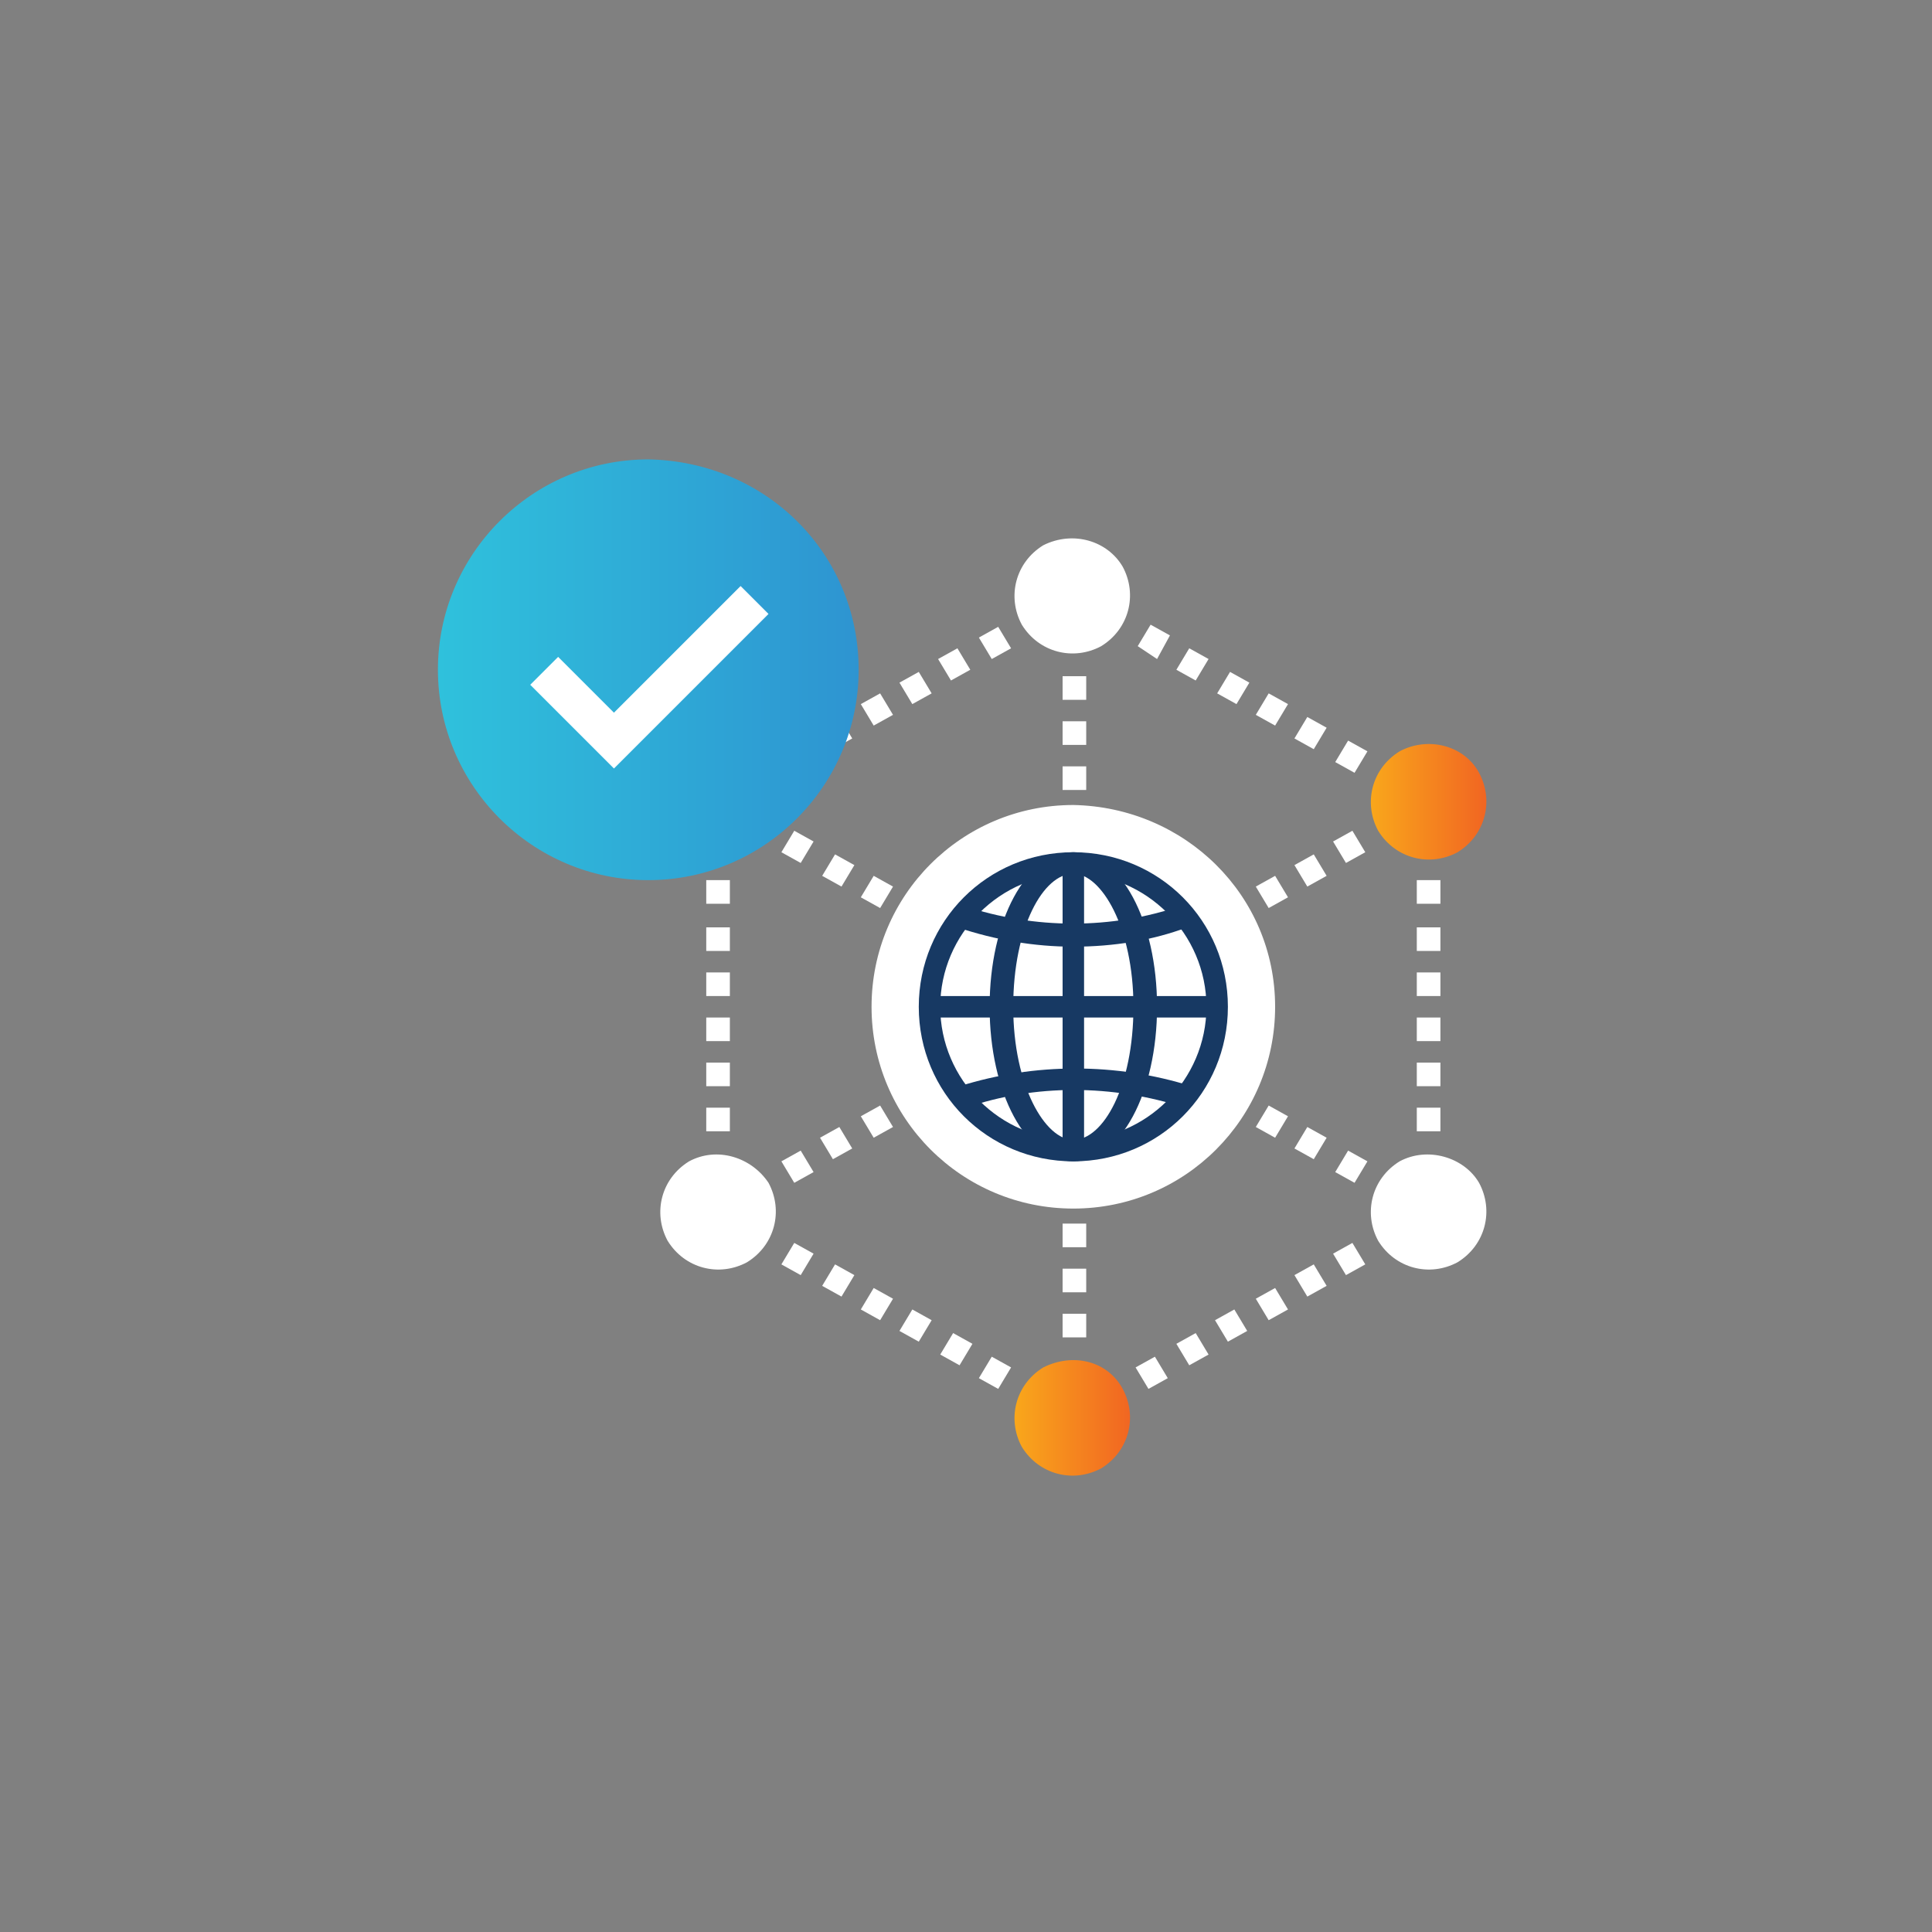 <?xml version="1.0" encoding="utf-8"?>
<!-- Generator: Adobe Illustrator 25.2.0, SVG Export Plug-In . SVG Version: 6.00 Build 0)  -->
<svg version="1.1" id="Icons" xmlns="http://www.w3.org/2000/svg" xmlns:xlink="http://www.w3.org/1999/xlink" x="0px" y="0px"
	 viewBox="0 0 90 90" style="enable-background:new 0 0 90 90;" xml:space="preserve">
<rect x="0" y="0" width="90" height="90" fill="#808080" stroke="none"/>
<style type="text/css">
	.st0{fill:#FFFFFF;}
	.st1{fill:#173963;}
	.st2{fill:url(#SVGID_1_);}
	.st3{fill:url(#SVGID_2_);}
	.st4{fill:url(#SVGID_3_);}
	.st5{fill:url(#SVGID_4_);}
</style>
<g>
	<g>
		<g>
			<g>
				<rect x="49.5" y="46.4" class="st0" width="1.1" height="0.6"/>
				<path class="st0" d="M50.6,45.3h-1.1v-1.1h1.1V45.3z M50.6,43.2h-1.1v-1.1h1.1V43.2z M50.6,41.1h-1.1V40h1.1V41.1z M50.6,38.9
					h-1.1v-1.1h1.1V38.9z M50.6,36.8h-1.1v-1.1h1.1V36.8z M50.6,34.7h-1.1v-1.1h1.1V34.7z M50.6,32.6h-1.1v-1.1h1.1V32.6z"/>
			</g>
			<g>
				<rect x="49.5" y="46.9" class="st0" width="1.1" height="0.6"/>
				<path class="st0" d="M50.6,62.3h-1.1v-1.1h1.1V62.3z M50.6,60.2h-1.1v-1.1h1.1V60.2z M50.6,58.1h-1.1V57h1.1V58.1z M50.6,55.9
					h-1.1v-1.1h1.1V55.9z M50.6,53.8h-1.1v-1.1h1.1V53.8z M50.6,51.7h-1.1v-1.1h1.1V51.7z M50.6,49.6h-1.1v-1.1h1.1V49.6z"/>
			</g>
			<g>
				<path class="st0" d="M37,55.1l-0.6-1l0.9-0.5l0.6,1L37,55.1z M38.8,54l-0.6-1l0.9-0.5l0.6,1L38.8,54z M40.7,53l-0.6-1l0.9-0.5
					l0.6,1L40.7,53z M42.5,51.9l-0.6-1l0.9-0.5l0.6,1L42.5,51.9z M44.3,50.9l-0.6-1l0.9-0.5l0.6,1L44.3,50.9z M46.2,49.8l-0.6-1
					l0.9-0.5l0.6,1L46.2,49.8z M48,48.7l-0.6-1l0.9-0.5l0.6,1L48,48.7z"/>
				<polygon class="st0" points="49.8,47.7 49.6,47.3 49.3,47.1 49.4,46.9 49.3,46.7 49.6,46.5 49.8,46.1 51.1,46.9 				"/>
				<path class="st0" d="M48.4,46.6l-0.9-0.5l0.6-1l0.9,0.5L48.4,46.6z M46.5,45.5L45.6,45l0.6-1l0.9,0.5L46.5,45.5z M44.7,44.5
					l-0.9-0.5l0.6-1l0.9,0.5L44.7,44.5z M42.8,43.4l-0.9-0.5l0.6-1l0.9,0.5L42.8,43.4z M41,42.3l-0.9-0.5l0.6-1l0.9,0.5L41,42.3z
					 M39.2,41.3l-0.9-0.5l0.6-1l0.9,0.5L39.2,41.3z M37.3,40.2l-0.9-0.5l0.6-1l0.9,0.5L37.3,40.2z"/>
			</g>
			<g>
				<path class="st0" d="M51.7,46.6l-0.6-1l0.9-0.5l0.6,1L51.7,46.6z M53.5,45.5l-0.6-1l0.9-0.5l0.6,1L53.5,45.5z M55.4,44.5l-0.6-1
					l0.9-0.5l0.6,1L55.4,44.5z M57.2,43.4l-0.6-1l0.9-0.5l0.6,1L57.2,43.4z M59.1,42.3l-0.6-1l0.9-0.5l0.6,1L59.1,42.3z M60.9,41.3
					l-0.6-1l0.9-0.5l0.6,1L60.9,41.3z M62.7,40.2l-0.6-1l0.9-0.5l0.6,1L62.7,40.2z"/>
				<polygon class="st0" points="50.2,47.7 48.9,46.9 50.2,46.1 50.4,46.5 50.8,46.7 50.7,46.9 50.8,47.1 50.4,47.3 				"/>
				<path class="st0" d="M63.1,55.1l-0.9-0.5l0.6-1l0.9,0.5L63.1,55.1z M61.2,54l-0.9-0.5l0.6-1l0.9,0.5L61.2,54z M59.4,53l-0.9-0.5
					l0.6-1L60,52L59.4,53z M57.6,51.9l-0.9-0.5l0.6-1l0.9,0.5L57.6,51.9z M55.7,50.9l-0.9-0.5l0.6-1l0.9,0.5L55.7,50.9z M53.9,49.8
					L53,49.3l0.6-1l0.9,0.5L53.9,49.8z M52.1,48.7l-0.9-0.5l0.6-1l0.9,0.5L52.1,48.7z"/>
			</g>
			<g>
				<path class="st0" d="M46.5,64.7l-0.9-0.5l0.6-1l0.9,0.5L46.5,64.7z M44.7,63.6l-0.9-0.5l0.6-1l0.9,0.5L44.7,63.6z M42.8,62.5
					L41.9,62l0.6-1l0.9,0.5L42.8,62.5z M41,61.5l-0.9-0.5l0.6-1l0.9,0.5L41,61.5z M39.2,60.4l-0.9-0.5l0.6-1l0.9,0.5L39.2,60.4z
					 M37.3,59.4l-0.9-0.5l0.6-1l0.9,0.5L37.3,59.4z"/>
				<path class="st0" d="M34,52.7h-1.1v-1.1H34V52.7z M34,50.6h-1.1v-1.1H34V50.6z M34,48.5h-1.1v-1.1H34V48.5z M34,46.4h-1.1v-1.1
					H34V46.4z M34,44.3h-1.1v-1.1H34V44.3z M34,42.1h-1.1v-1.1H34V42.1z"/>
				<path class="st0" d="M37,36l-0.6-1l0.9-0.5l0.6,1L37,36z M38.8,34.9l-0.6-1l0.9-0.5l0.6,1L38.8,34.9z M40.7,33.8l-0.6-1l0.9-0.5
					l0.6,1L40.7,33.8z M42.5,32.8l-0.6-1l0.9-0.5l0.6,1L42.5,32.8z M44.3,31.7l-0.6-1l0.9-0.5l0.6,1L44.3,31.7z M46.2,30.7l-0.6-1
					l0.9-0.5l0.6,1L46.2,30.7z"/>
				<path class="st0" d="M63.1,36l-0.9-0.5l0.6-1l0.9,0.5L63.1,36z M61.2,34.9l-0.9-0.5l0.6-1l0.9,0.5L61.2,34.9z M59.4,33.8
					l-0.9-0.5l0.6-1l0.9,0.5L59.4,33.8z M57.6,32.8l-0.9-0.5l0.6-1l0.9,0.5L57.6,32.8z M55.7,31.7l-0.9-0.5l0.6-1l0.9,0.5L55.7,31.7
					z M53.9,30.7L53,30.1l0.6-1l0.9,0.5L53.9,30.7z"/>
				<path class="st0" d="M67.2,52.7H66v-1.1h1.1V52.7z M67.2,50.6H66v-1.1h1.1V50.6z M67.2,48.5H66v-1.1h1.1V48.5z M67.2,46.4H66
					v-1.1h1.1V46.4z M67.2,44.3H66v-1.1h1.1V44.3z M67.2,42.1H66v-1.1h1.1V42.1z"/>
				<path class="st0" d="M53.5,64.7l-0.6-1l0.9-0.5l0.6,1L53.5,64.7z M55.4,63.6l-0.6-1l0.9-0.5l0.6,1L55.4,63.6z M57.2,62.5l-0.6-1
					l0.9-0.5l0.6,1L57.2,62.5z M59.1,61.5l-0.6-1l0.9-0.5l0.6,1L59.1,61.5z M60.9,60.4l-0.6-1l0.9-0.5l0.6,1L60.9,60.4z M62.7,59.4
					l-0.6-1l0.9-0.5l0.6,1L62.7,59.4z"/>
			</g>
		</g>
		<path class="st0" d="M59.4,46.9c0,5.2-4.2,9.4-9.4,9.4c-5.2,0-9.4-4.2-9.4-9.4c0-5.2,4.2-9.4,9.4-9.4
			C55.2,37.6,59.4,41.7,59.4,46.9z"/>
		<g>
			<path class="st1" d="M50,54.1c-4,0-7.2-3.2-7.2-7.2c0-4,3.2-7.2,7.2-7.2s7.2,3.2,7.2,7.2C57.2,50.9,54,54.1,50,54.1z M50,40.7
				c-3.4,0-6.2,2.8-6.2,6.2s2.8,6.2,6.2,6.2s6.2-2.8,6.2-6.2S53.4,40.7,50,40.7z"/>
			<path class="st1" d="M50,54.1c-2.2,0-3.9-3.2-3.9-7.2c0-4,1.7-7.2,3.9-7.2v1c-1.4,0-2.8,2.5-2.8,6.2c0,3.7,1.5,6.2,2.8,6.2V54.1z
				"/>
			<path class="st1" d="M50,54.1v-1c1.4,0,2.8-2.5,2.8-6.2c0-3.7-1.5-6.2-2.8-6.2v-1c2.2,0,3.9,3.2,3.9,7.2
				C53.9,50.9,52.2,54.1,50,54.1z"/>
			<rect x="49.5" y="40.2" class="st1" width="1" height="13.4"/>
			<rect x="43.3" y="46.4" class="st1" width="13.4" height="1"/>
			<path class="st1" d="M50,44.1c-1.8,0-3.6-0.3-5.4-0.9l0.3-1c3.3,1.1,6.9,1.1,10.1,0l0.3,1C53.7,43.8,51.9,44.1,50,44.1z"/>
			<path class="st1" d="M45,51.6l-0.3-1c3.5-1.1,7.3-1.1,10.8,0l-0.3,1C51.8,50.5,48.2,50.5,45,51.6z"/>
		</g>
		<g>
			<linearGradient id="SVGID_1_" gradientUnits="userSpaceOnUse" x1="30.794" y1="37.347" x2="36.14" y2="37.347">
				<stop  offset="0" style="stop-color:#F9A61B"/>
				<stop  offset="1" style="stop-color:#F16522"/>
			</linearGradient>
			<path class="st2" d="M35.8,36c0.7,1.3,0.3,2.9-1,3.7c-1.3,0.7-2.9,0.3-3.7-1c-0.7-1.3-0.3-2.9,1-3.7C33.4,34.3,35,34.7,35.8,36z"
				/>
			<path class="st0" d="M52.3,26.4c0.7,1.3,0.3,2.9-1,3.7c-1.3,0.7-2.9,0.3-3.7-1c-0.7-1.3-0.3-2.9,1-3.7
				C50,24.7,51.6,25.2,52.3,26.4z"/>
			<linearGradient id="SVGID_2_" gradientUnits="userSpaceOnUse" x1="63.922" y1="37.347" x2="69.269" y2="37.347">
				<stop  offset="0" style="stop-color:#F9A61B"/>
				<stop  offset="1" style="stop-color:#F16522"/>
			</linearGradient>
			<path class="st3" d="M68.9,36c0.7,1.3,0.3,2.9-1,3.7c-1.3,0.7-2.9,0.3-3.7-1c-0.7-1.3-0.3-2.9,1-3.7C66.5,34.3,68.2,34.7,68.9,36
				z"/>
			<path class="st0" d="M68.9,55.1c0.7,1.3,0.3,2.9-1,3.7c-1.3,0.7-2.9,0.3-3.7-1c-0.7-1.3-0.3-2.9,1-3.7
				C66.5,53.4,68.2,53.9,68.9,55.1z"/>
			<linearGradient id="SVGID_3_" gradientUnits="userSpaceOnUse" x1="47.358" y1="66.037" x2="52.705" y2="66.037">
				<stop  offset="0" style="stop-color:#F9A61B"/>
				<stop  offset="1" style="stop-color:#F16522"/>
			</linearGradient>
			<path class="st4" d="M52.3,64.7c0.7,1.3,0.3,2.9-1,3.7c-1.3,0.7-2.9,0.3-3.7-1c-0.7-1.3-0.3-2.9,1-3.7C50,63,51.6,63.4,52.3,64.7
				z"/>
			<path class="st0" d="M35.8,55.1c0.7,1.3,0.3,2.9-1,3.7c-1.3,0.7-2.9,0.3-3.7-1c-0.7-1.3-0.3-2.9,1-3.7
				C33.4,53.4,35,53.9,35.8,55.1z"/>
		</g>
	</g>
	<g>
		<linearGradient id="SVGID_4_" gradientUnits="userSpaceOnUse" x1="20.495" y1="31.222" x2="40.029" y2="31.222">
			<stop  offset="0" style="stop-color:#2FC1DC"/>
			<stop  offset="1" style="stop-color:#2E94D1"/>
		</linearGradient>
		<path class="st5" d="M40,31.2c0,5.4-4.4,9.8-9.8,9.8c-5.4,0-9.8-4.4-9.8-9.8c0-5.4,4.4-9.8,9.8-9.8C35.7,21.5,40,25.8,40,31.2z"/>
		<polygon class="st0" points="28.6,35.8 24.7,31.9 26,30.6 28.6,33.2 34.5,27.3 35.8,28.6 		"/>
	</g>
</g>
</svg>
